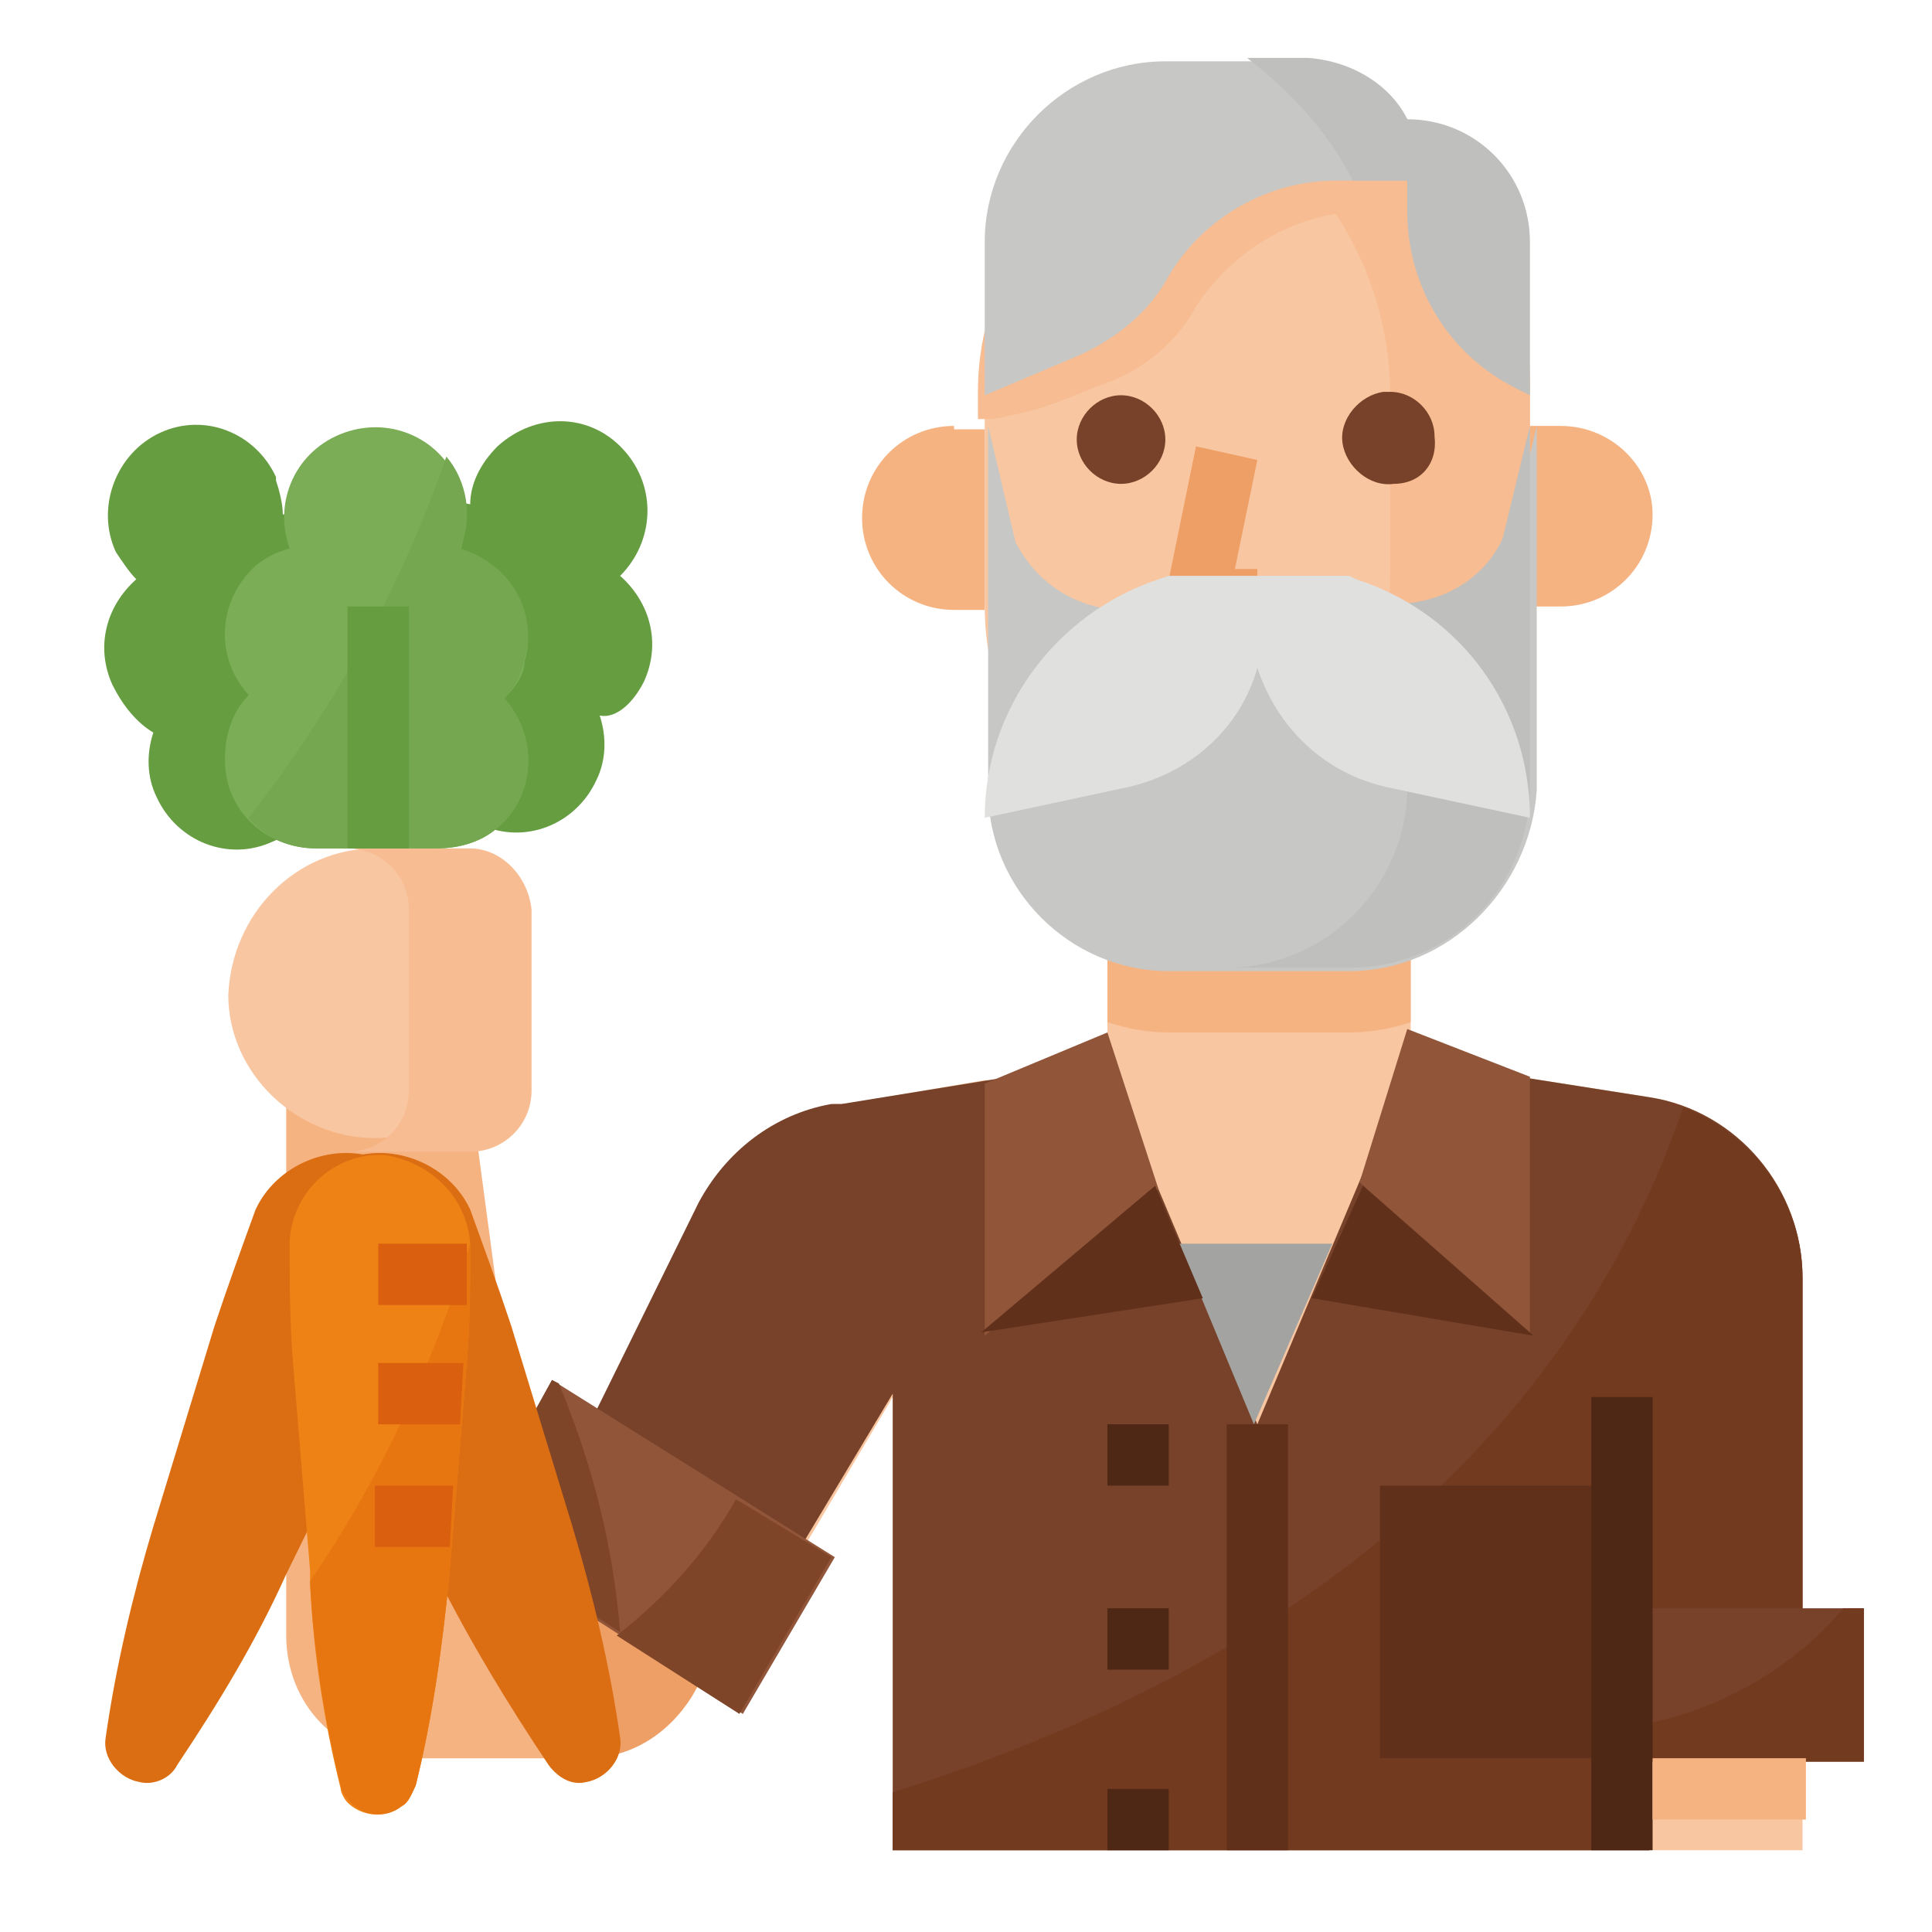<?xml version="1.0" encoding="utf-8"?>
<!-- Generator: Adobe Illustrator 24.1.1, SVG Export Plug-In . SVG Version: 6.00 Build 0)  -->
<svg version="1.1" id="圖層_1" xmlns="http://www.w3.org/2000/svg" xmlns:xlink="http://www.w3.org/1999/xlink" x="0px" y="0px"
	 viewBox="0 0 56.7 56.7" style="enable-background:new 0 0 56.7 56.7;" xml:space="preserve">
<style type="text/css">
	.st0{fill:#EE9F66;}
	.st1{fill:#F6B382;}
	.st2{fill:#F8C6A1;}
	.st3{fill:#774229;}
	.st4{fill:#723A1F;}
	.st5{fill:#91553A;}
	.st6{fill:#F7BC91;}
	.st7{fill:#C7C7C5;}
	.st8{fill:#BFBFBD;}
	.st9{fill:#60301A;}
	.st10{fill:#4E2715;}
	.st11{fill:#E0E0DE;}
	.st12{fill:#A3A3A1;}
	.st13{fill:#7F4529;}
	.st14{fill:#669D41;}
	.st15{fill:#DB6D12;}
	.st16{fill:#EF8215;}
	.st17{fill:#E77610;}
	.st18{fill:#DA5F0F;}
	.st19{fill:#7AAD56;}
	.st20{fill:#74A750;}
</style>
<g id="_003-gardener">
	<path id="Path_2454" class="st0" d="M16.4,51.6h0.8c1.3,0,2.4-0.7,3.1-1.8l2.6-4.6l-5.6-2.6l-5,9L16.4,51.6z"/>
	<path id="Path_2455" class="st1" d="M15.7,46.2L13.8,32H8.4v16c0,2,1.5,3.6,3.5,3.6c0,0,0.1,0,0.1,0h4.5L15.7,46.2z"/>
	<path id="Path_2456" class="st2" d="M48.4,32.2l-7-1.1V24h-8.9v7.1l-0.3,0.1l-0.7,0.1l-1.1,0.2l-1.2,0.2l-0.3,0l-4.1,0.7l-0.3,0
		c-1.7,0.3-3.1,1.3-3.9,2.9l-3.2,6.5l6.2,3.6l2.6-4.4v13.3h26.7V37.5C52.9,34.9,51,32.6,48.4,32.2z"/>
	<path id="Path_2457" class="st3" d="M52.9,37.5v14.1h-4.5v2.7H26.2V40.9l-2.7,4.5l-6.2-3.6l3.2-6.5c0.8-1.5,2.2-2.6,3.9-2.9l0.3,0
		l7.4-1.2l0.3-0.1l4.5,10.7l4.5-10.7l7,1.1C51,32.6,52.9,34.9,52.9,37.5z"/>
	<path id="Path_2458" class="st4" d="M52.9,37.5v14.1h-4.5v2.7H26.2v-1.7c8.6-2.7,19.1-8.2,23.2-20.1C51.5,33.3,52.9,35.3,52.9,37.5
		z"/>
	<path id="Path_2459" class="st1" d="M32.5,24v6c0.6,0.2,1.2,0.3,1.8,0.3h5.3c0.6,0,1.2-0.1,1.8-0.3v-6H32.5z"/>
	<path id="Path_2460" class="st5" d="M28.9,39.2l5.1-4.3l-1.5-4.6l-3.6,1.5L28.9,39.2z"/>
	<path id="Path_2461" class="st5" d="M39.9,34.7l5,4.4v-7.5l-3.6-1.4L39.9,34.7z"/>
	<path id="Path_2462" class="st3" d="M47.6,47.2h7.1v4.5h-7.1V47.2z"/>
	<path id="Path_2463" class="st5" d="M13.7,45.1l8.1,5.2l2.7-4.6l-8.3-5.2L13.7,45.1z"/>
	<path id="Path_2464" class="st1" d="M45.8,12.5h-0.9v5.3h0.9c1.5,0,2.7-1.2,2.7-2.7C48.5,13.7,47.3,12.5,45.8,12.5z"/>
	<path id="Path_2465" class="st1" d="M28,12.5L28,12.5c-1.5,0-2.7,1.2-2.7,2.7c0,1.5,1.2,2.7,2.7,2.7h0.9v-5.3H28z"/>
	<path id="Path_2466" class="st2" d="M44.9,11.6v6.2c0,4.4-3.6,8-8,8s-8-3.6-8-8v-6.2c0-4.3,3.4-7.9,7.8-8h0.3c2,0,3.9,0.7,5.3,2
		l0.3,0.3C44.1,7.4,45,9.4,44.9,11.6L44.9,11.6z"/>
	<path id="Path_2467" class="st6" d="M44.9,11.6v6.2c0,4.4-3.6,8-8,8c-0.5,0-1,0-1.5-0.1c3.3-1.7,5.4-5.1,5.4-8.8v-5.3
		c0-3.2-1.6-6.2-4.2-8h0.3C41.3,3.6,44.9,7.2,44.9,11.6L44.9,11.6z"/>
	<path id="Path_2468" class="st6" d="M42.2,5.6v0.6h-2.1c-2,0-3.9,1.1-5,2.8c-0.6,1.1-1.6,1.9-2.8,2.3l-1,0.4
		c-0.5,0.2-1.1,0.4-1.7,0.5c-0.3,0.1-0.6,0.1-0.9,0.1v-0.8c0-4.3,3.4-7.9,7.8-8h0.3C38.8,3.6,40.8,4.3,42.2,5.6z"/>
	<path id="Path_2469" class="st7" d="M39.6,28.5h-5.3c-2.9,0-5.3-2.4-5.3-5.3V12.5l0.8,3.4c0.6,1.2,1.8,2,3.2,2h8.1
		c1.4,0,2.6-0.8,3.2-2l0.8-3.4v10.7C44.9,26.1,42.5,28.5,39.6,28.5L39.6,28.5z"/>
	<path id="Path_2470" class="st8" d="M44.1,15.8c-0.5,1.1-1.6,1.8-2.8,1.9v5.4c0,2.9-2.4,5.3-5.3,5.3c0,0,0,0,0,0h3.6
		c3,0,5.3-2.4,5.3-5.3l0,0V12.5L44.1,15.8z"/>
	<path id="Path_2471" class="st3" d="M32.9,14.2c-0.7,0-1.3-0.6-1.3-1.3s0.6-1.3,1.3-1.3c0.7,0,1.3,0.6,1.3,1.3c0,0,0,0,0,0l0,0
		C34.2,13.6,33.6,14.2,32.9,14.2z"/>
	<path id="Path_2472" class="st3" d="M40.9,14.2c-0.7,0.1-1.4-0.5-1.5-1.2c-0.1-0.7,0.5-1.4,1.2-1.5c0.1,0,0.2,0,0.2,0
		c0.7,0,1.3,0.6,1.3,1.3c0,0,0,0,0,0l0,0C42.2,13.6,41.7,14.2,40.9,14.2C40.9,14.2,40.9,14.2,40.9,14.2z"/>
	<path id="Path_2473" class="st0" d="M36.2,16.9l0.7-3.4l-1.8-0.4l-0.9,4.4c-0.1,0.5,0.2,1,0.7,1c0,0,0,0,0,0h0.2h1.8v-1.8H36.2z"/>
	<path id="Path_2474" class="st9" d="M36,41.8h1.8v12.5H36V41.8z"/>
	<g id="Group_2596">
		<path id="Path_2475" class="st10" d="M32.5,41.8h1.8v1.8h-1.8V41.8z"/>
		<path id="Path_2476" class="st10" d="M32.5,47.2h1.8V49h-1.8V47.2z"/>
		<path id="Path_2477" class="st10" d="M32.5,52.5h1.8v1.8h-1.8V52.5z"/>
	</g>
	<path id="Path_2478" class="st9" d="M40.5,43.6h6.2v8h-6.2V43.6z"/>
	<path id="Path_2479" class="st7" d="M41.3,3.5v1.8h-2.1c-2,0-3.9,1.1-4.9,2.8c-0.6,1.1-1.6,1.9-2.8,2.4l-2.6,1.1V7.1
		c0-2.9,2.4-5.3,5.3-5.3l0,0h4.2C39.7,1.8,40.8,2.5,41.3,3.5z"/>
	<path id="Path_2480" class="st8" d="M41.3,6.2c0,2.2,1.2,4.2,3.2,5.2l0.4,0.2V7.1c0-2-1.6-3.6-3.6-3.6l0,0V6.2z"/>
	<path id="Path_2481" class="st11" d="M39.6,16.9h-5.3L34,17c-3,1-5.1,3.8-5.1,7l4.2-0.9c1.8-0.4,3.3-1.7,3.8-3.5
		c0.6,1.8,2,3.1,3.8,3.5l4.2,0.9c0-3.2-2-6-5.1-7L39.6,16.9z"/>
	<path id="Path_2482" class="st12" d="M39.1,36.5h-4.5l2.2,5.3L39.1,36.5z"/>
	<path id="Path_2483" class="st9" d="M35.3,38.1l-6.5,1l5.1-4.3L35.3,38.1z"/>
	<path id="Path_2484" class="st9" d="M38.5,38.1l6.5,1.1l-5-4.4L38.5,38.1z"/>
	<path id="Path_2485" class="st13" d="M24.4,45.7l-2.8-1.7c-0.9,1.6-2.1,2.9-3.5,4l3.6,2.3L24.4,45.7z"/>
	<path id="Path_2486" class="st4" d="M47.6,50.7v1h7.1v-4.5h-0.6C52.5,49.1,50.1,50.4,47.6,50.7z"/>
	<path id="Path_2487" class="st10" d="M46.7,41h1.8v13.3h-1.8V41z"/>
	<path id="Path_2488" class="st1" d="M48.5,51.6h4.5v1.8h-4.5V51.6z"/>
	<path id="Path_2489" class="st13" d="M16.2,40.5l-2.5,4.5l4.5,2.9c-0.2-2.5-0.8-4.9-1.8-7.3L16.2,40.5z"/>
	<path id="Path_2490" class="st14" d="M18.9,20c0.5-1.1,0.2-2.3-0.7-3.1c1-1,1.1-2.6,0.1-3.7s-2.6-1.1-3.7-0.1
		c-0.5,0.5-0.8,1.1-0.8,1.7c-1.4-0.3-2.7,0.7-3,2.1c0,0,0,0,0,0c-0.1,0.4,0,0.8,0.1,1.2c-1.3,0.6-1.9,2.1-1.3,3.4
		c0.3,0.6,0.7,1.1,1.3,1.3l3.2,1.4c1.3,0.6,2.8,0,3.4-1.3c0.3-0.6,0.3-1.3,0.1-1.9C18.1,21.1,18.6,20.6,18.9,20z"/>
	<path id="Path_2491" class="st14" d="M3.3,20.1C2.8,19,3.1,17.8,4,17c-0.2-0.2-0.4-0.5-0.6-0.8c-0.6-1.3,0-2.9,1.3-3.5
		c1.3-0.6,2.8,0,3.4,1.3c0,0,0,0,0,0.1l0,0c0.1,0.3,0.2,0.7,0.2,1c1.2-0.2,2.3,0.4,2.8,1.5c0.3,0.6,0.3,1.3,0.1,1.9
		c0.6,0.3,1.1,0.7,1.3,1.3c0.6,1.3,0,2.9-1.3,3.5l-3.2,1.4c-1.3,0.6-2.8,0-3.4-1.3c0,0,0,0,0,0l0,0c-0.3-0.6-0.3-1.3-0.1-1.9
		C4,21.2,3.6,20.7,3.3,20.1z"/>
	<path id="Rectangle_444" class="st2" d="M11,24.9L11,24.9c2.3,0,4.3,1.9,4.3,4.2c0,0,0,0,0,0l0,0c0,2.4-1.9,4.3-4.3,4.3l0,0
		c-2.3,0-4.3-1.9-4.3-4.2c0,0,0,0,0,0l0,0C6.8,26.8,8.7,24.9,11,24.9z"/>
	<path id="Path_2492" class="st6" d="M13.8,24.9h-3.6c1,0,1.8,0.8,1.8,1.8c0,0,0,0,0,0l0,0V32c0,1-0.8,1.8-1.8,1.8h3.6
		c1,0,1.8-0.8,1.8-1.8l0,0v-5.3C15.5,25.7,14.7,24.9,13.8,24.9C13.8,24.9,13.8,24.9,13.8,24.9z"/>
	<path id="Path_2493" class="st15" d="M10.2,34c1.4-0.5,3,0.2,3.6,1.5c0.4,1.1,0.8,2.2,1.2,3.4l1.8,5.9c0.6,2,1.1,4.1,1.4,6.2
		c0.1,0.6-0.4,1.2-1,1.3c-0.4,0.1-0.8-0.1-1.1-0.5c-1.2-1.8-2.3-3.6-3.3-5.6L10,40.7c-0.5-1.1-1-2.2-1.4-3.3
		c-0.5-1.3,0.1-2.9,1.5-3.4c0,0,0,0,0,0H10.2z"/>
	<path id="Path_2494" class="st15" d="M11.1,34c-1.4-0.5-3,0.2-3.6,1.5c-0.4,1.1-0.8,2.2-1.2,3.4l-1.8,5.9c-0.6,2-1.1,4.1-1.4,6.2
		c-0.1,0.6,0.4,1.2,1,1.3c0.4,0.1,0.9-0.1,1.1-0.5c1.2-1.8,2.3-3.6,3.2-5.6l2.7-5.5c0.5-1.1,1-2.2,1.4-3.3c0.5-1.3-0.1-2.9-1.5-3.4
		c0,0,0,0-0.1,0H11.1z"/>
	<path id="Path_2495" class="st16" d="M13.8,36.5L13.8,36.5c0,1.2,0,2.3-0.1,3.5l-0.5,6.1c-0.2,2.1-0.5,4.3-1,6.3
		c-0.1,0.2-0.2,0.5-0.4,0.6c-0.5,0.4-1.2,0.3-1.6-0.1c-0.1-0.1-0.2-0.3-0.2-0.4c-0.5-2-0.8-4-0.9-6v-0.4L8.6,40
		c-0.1-1.2-0.1-2.4-0.1-3.6c0.1-1.5,1.4-2.6,2.8-2.5C12.6,34.1,13.7,35.1,13.8,36.5L13.8,36.5z"/>
	<path id="Path_2496" class="st17" d="M13.8,36.5c0,1.2,0,2.3-0.1,3.5l-0.5,6.1c-0.2,2.1-0.5,4.3-1,6.3c-0.1,0.2-0.2,0.5-0.4,0.6
		c-0.5,0.4-1.2,0.3-1.6-0.2c-0.1-0.1-0.2-0.3-0.2-0.4c-0.5-2-0.8-4-0.9-6C11.1,43.5,12.7,40.1,13.8,36.5z"/>
	<path id="Path_2497" class="st18" d="M11.1,38.3h2.6c0-0.6,0-1.2,0-1.8h-2.6V38.3z"/>
	<path id="Path_2498" class="st18" d="M11.1,41.8h2.4l0.1-1.8h-2.5V41.8z"/>
	<path id="Path_2499" class="st18" d="M11.1,45.4h2.1l0.1-1.8h-2.3V45.4z"/>
	<path id="Path_2500" class="st19" d="M14.8,20.5c1,1.1,0.9,2.8-0.1,3.7c-0.5,0.5-1.2,0.7-1.9,0.7H9.3c-1.5,0-2.7-1.1-2.7-2.6
		c0-0.7,0.2-1.4,0.7-1.9c-1-1.1-0.9-2.7,0.1-3.7c0,0,0,0,0,0c0.3-0.3,0.7-0.5,1.1-0.6c-0.5-1.4,0.2-2.9,1.6-3.4s2.9,0.2,3.4,1.6
		c0.2,0.6,0.2,1.3,0,1.9c1.4,0.4,2.3,1.8,1.9,3.2C15.4,19.8,15.1,20.2,14.8,20.5L14.8,20.5z"/>
	<path id="Path_2501" class="st20" d="M14.8,20.5c1,1.1,0.9,2.8-0.1,3.7c-0.5,0.5-1.2,0.7-1.9,0.7H9.3c-0.8,0-1.5-0.3-2-0.9
		c2.5-3.2,4.5-6.8,5.8-10.6c0.6,0.7,0.8,1.8,0.4,2.7c1.4,0.4,2.3,1.8,1.9,3.2C15.3,19.8,15.1,20.2,14.8,20.5L14.8,20.5z"/>
	<path id="Path_2502" class="st14" d="M10.2,17.8H12v7.1h-1.8V17.8z"/>
	<path id="Path_2503" class="st8" d="M41.3,3.5v1.8h-1.6c-0.7-1.4-1.8-2.6-3.1-3.6h1.8C39.7,1.8,40.8,2.5,41.3,3.5z"/>
</g>
</svg>
